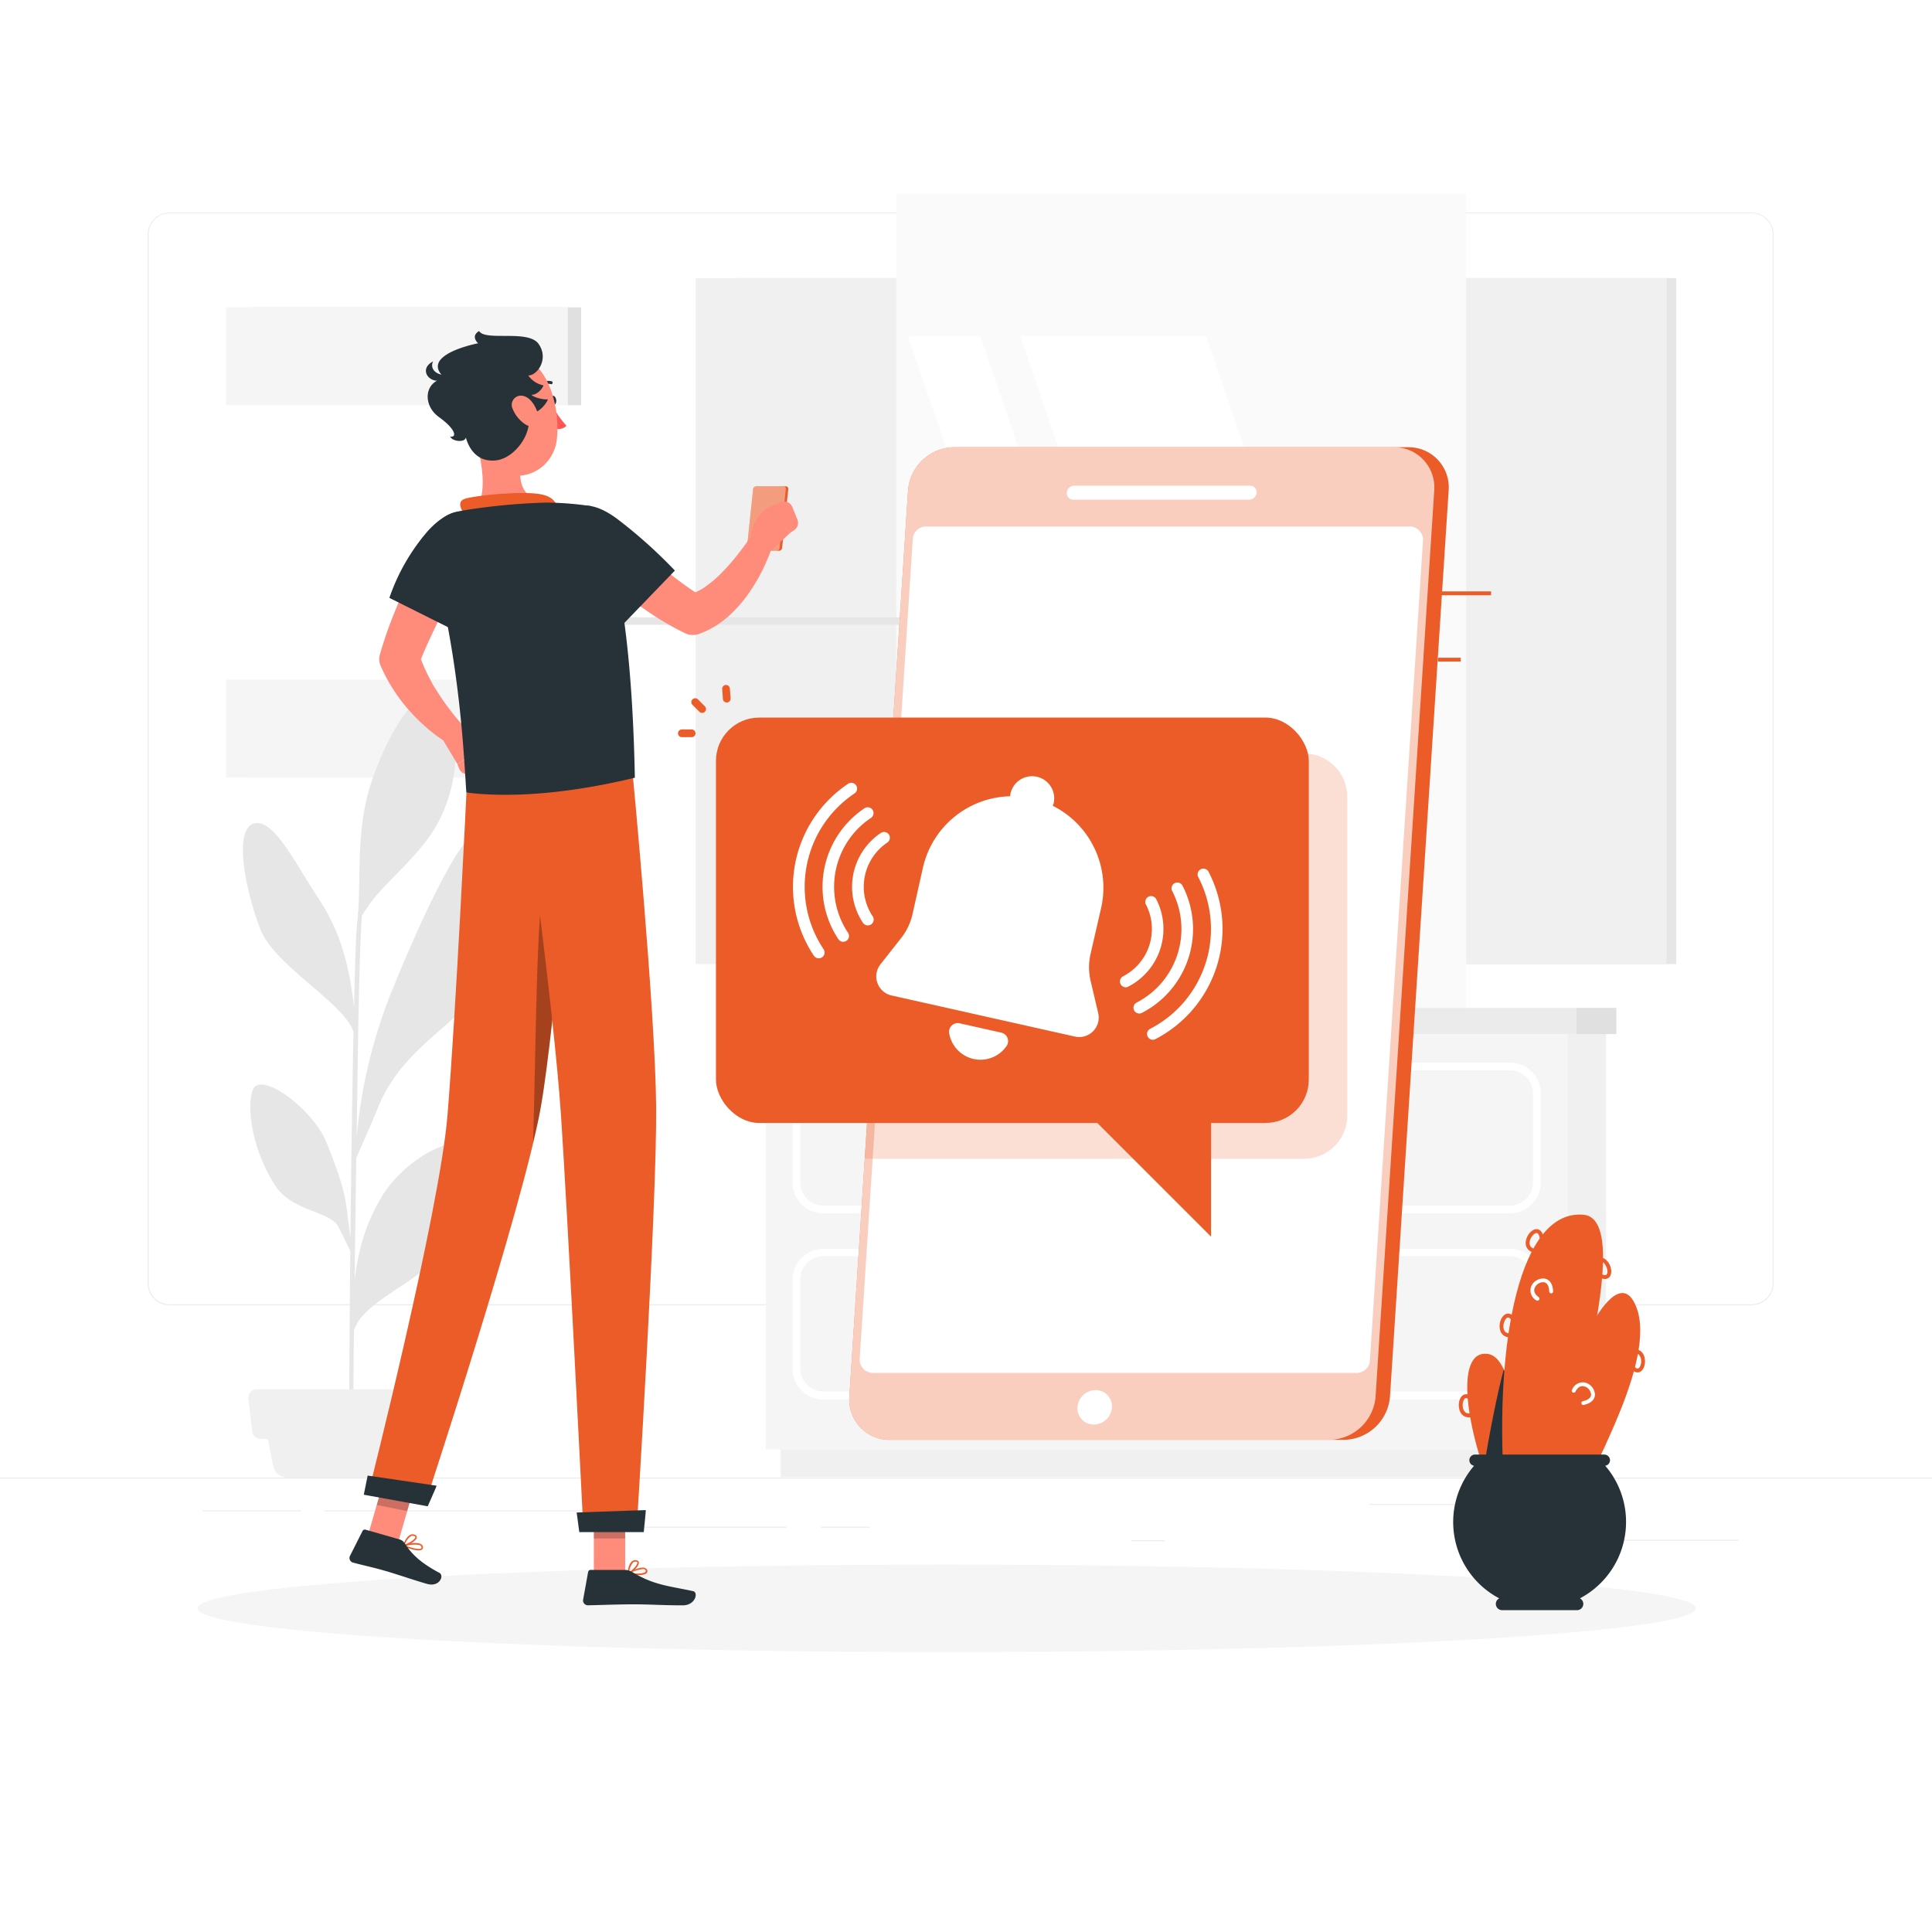 <svg xmlns="http://www.w3.org/2000/svg" xmlns:xlink="http://www.w3.org/1999/xlink" xmlns:svgjs="http://svgjs.com/svgjs" class="animated" id="freepik_stories-push-notifications" viewBox="0 0 500 500"><style>svg#freepik_stories-push-notifications:not(.animated) .animable {opacity: 0;}svg#freepik_stories-push-notifications.animated #freepik--background-complete--inject-4 {animation: 1s 1 forwards cubic-bezier(.36,-0.01,.5,1.38) zoomIn;animation-delay: 0s;}svg#freepik_stories-push-notifications.animated #freepik--Shadow--inject-4 {animation: 1s 1 forwards cubic-bezier(.36,-0.01,.5,1.38) zoomOut;animation-delay: 0s;}svg#freepik_stories-push-notifications.animated #freepik--Device--inject-4 {animation: 1s 1 forwards cubic-bezier(.36,-0.01,.5,1.38) slideRight;animation-delay: 0s;}svg#freepik_stories-push-notifications.animated #freepik--Notification--inject-4 {animation: 1.5s Infinite linear heartbeat;animation-delay: 0s;}svg#freepik_stories-push-notifications.animated #freepik--Character--inject-4 {animation: 1s 1 forwards cubic-bezier(.36,-0.01,.5,1.38) slideLeft;animation-delay: 0s;}svg#freepik_stories-push-notifications.animated #freepik--Plant--inject-4 {animation: 1s 1 forwards cubic-bezier(.36,-0.01,.5,1.38) slideRight;animation-delay: 0s;} @keyframes zoomIn { 0% { opacity: 0; transform: scale(0.5); } 100% { opacity: 1; transform: scale(1); } } @keyframes zoomOut { 0% { opacity: 0; transform: scale(1.5); } 100% { opacity: 1; transform: scale(1); } } @keyframes slideRight { 0% { opacity: 0; transform: translateX(30px); } 100% { opacity: 1; transform: translateX(0); } } @keyframes heartbeat { 0% { transform: scale(1); } 10% { transform: scale(1.1); } 30% { transform: scale(1); } 40% { transform: scale(1); } 50% { transform: scale(1.1); } 60% { transform: scale(1); } 100% { transform: scale(1); } } @keyframes slideLeft { 0% { opacity: 0; transform: translateX(-30px); } 100% { opacity: 1; transform: translateX(0); } } </style><g id="freepik--background-complete--inject-4" class="animable animator-active" style="transform-origin: 250px 226.935px;"><rect y="382.4" width="500" height="0.25" style="fill: rgb(235, 235, 235); transform-origin: 250px 382.525px;" id="elwal2wiva0uj" class="animable"></rect><rect x="416.78" y="398.49" width="33.12" height="0.25" style="fill: rgb(235, 235, 235); transform-origin: 433.34px 398.615px;" id="eldbvv84fykhw" class="animable"></rect><rect x="292.75" y="398.62" width="8.69" height="0.25" style="fill: rgb(235, 235, 235); transform-origin: 297.095px 398.745px;" id="eln2rw6wiapn" class="animable"></rect><rect x="354.33" y="389.21" width="61.44" height="0.25" style="fill: rgb(235, 235, 235); transform-origin: 385.05px 389.335px;" id="elrrzs6335bq" class="animable"></rect><rect x="212.45" y="395.11" width="12.69" height="0.25" style="fill: rgb(235, 235, 235); transform-origin: 218.795px 395.235px;" id="ellg1bi39ivy" class="animable"></rect><rect x="166.72" y="395.11" width="36.83" height="0.25" style="fill: rgb(235, 235, 235); transform-origin: 185.135px 395.235px;" id="ela8ukrvys9a9" class="animable"></rect><rect x="52.46" y="390.89" width="25.43" height="0.25" style="fill: rgb(235, 235, 235); transform-origin: 65.175px 391.015px;" id="elsumflvx63y" class="animable"></rect><rect x="83.89" y="390.89" width="74.89" height="0.25" style="fill: rgb(235, 235, 235); transform-origin: 121.335px 391.015px;" id="el2nleng8lo03" class="animable"></rect><path d="M237,337.8H43.91a5.71,5.71,0,0,1-5.7-5.71V60.66A5.71,5.71,0,0,1,43.91,55H237a5.71,5.71,0,0,1,5.71,5.71V332.09A5.71,5.71,0,0,1,237,337.8ZM43.91,55.2a5.46,5.46,0,0,0-5.45,5.46V332.09a5.46,5.46,0,0,0,5.45,5.46H237a5.47,5.47,0,0,0,5.46-5.46V60.66A5.47,5.47,0,0,0,237,55.2Z" style="fill: rgb(235, 235, 235); transform-origin: 140.46px 196.4px;" id="el9tqwlpj1l38" class="animable"></path><path d="M453.31,337.8H260.21a5.72,5.72,0,0,1-5.71-5.71V60.66A5.72,5.72,0,0,1,260.21,55h193.1A5.71,5.71,0,0,1,459,60.66V332.09A5.71,5.71,0,0,1,453.31,337.8ZM260.21,55.2a5.47,5.47,0,0,0-5.46,5.46V332.09a5.47,5.47,0,0,0,5.46,5.46h193.1a5.47,5.47,0,0,0,5.46-5.46V60.66a5.47,5.47,0,0,0-5.46-5.46Z" style="fill: rgb(235, 235, 235); transform-origin: 356.75px 196.4px;" id="elzgdbfu2as8" class="animable"></path><g id="elnxa9zbbspk"><rect x="190.78" y="71.97" width="243.04" height="177.53" style="fill: rgb(230, 230, 230); transform-origin: 312.3px 160.735px; transform: rotate(180deg);" class="animable" id="el6zfn9ebjbk8"></rect></g><g id="elq7zx940z59"><rect x="180.03" y="71.97" width="251.29" height="177.53" style="fill: rgb(240, 240, 240); transform-origin: 305.675px 160.735px; transform: rotate(180deg);" class="animable" id="elnnmtkqkyqlb"></rect></g><g id="elvxtlx26ti1"><rect x="231.96" y="50.14" width="147.45" height="221.21" style="fill: rgb(250, 250, 250); transform-origin: 305.685px 160.745px; transform: rotate(90deg);" class="animable" id="elxblf69bccnp"></rect></g><polygon points="362.51 234.46 312.15 87.02 264.06 87.02 314.42 234.46 362.51 234.46" style="fill: rgb(255, 255, 255); transform-origin: 313.285px 160.74px;" id="eluvw36od4egj" class="animable"></polygon><polygon points="304.09 234.46 253.73 87.02 234.99 87.02 285.35 234.46 304.09 234.46" style="fill: rgb(255, 255, 255); transform-origin: 269.54px 160.74px;" id="el0rmgfd8met6" class="animable"></polygon><g id="ely6na3um2wf"><rect x="122.31" y="159.78" width="147.45" height="1.91" style="fill: rgb(230, 230, 230); transform-origin: 196.035px 160.735px; transform: rotate(90deg);" class="animable" id="el3qlhm8r1fak"></rect></g><g id="el3pyled2k1i7"><rect x="64.58" y="79.54" width="85.82" height="121.67" style="fill: rgb(224, 224, 224); transform-origin: 107.49px 140.375px; transform: rotate(180deg);" class="animable" id="elaq13m7z5zxc"></rect></g><g id="eldm0xlbovazm"><rect x="58.5" y="79.54" width="88.46" height="121.67" style="fill: rgb(245, 245, 245); transform-origin: 102.73px 140.375px; transform: rotate(180deg);" class="animable" id="ellaie6k3gvgi"></rect></g><g id="el7npeo0c54jo"><rect x="51.48" y="104.88" width="102.49" height="71" style="fill: rgb(255, 255, 255); transform-origin: 102.725px 140.38px; transform: rotate(90deg);" class="animable" id="elnohvlwpyho"></rect></g><path d="M97.93,286.4c6.37-15.72,21.52-21.57,26.76-31.5,6.85-13,6.81-32.51,1-39.54-5.08-6.12-21.88,35.24-23.77,39.86a132.21,132.21,0,0,0-9.62,39.11c.14-9.71.27-18.63.38-25.51.36-22.44.8-29.66,1-31.88.7-1.09,1.53-2.35,2-3,4.07-5.73,13.09-12.56,17.6-20.89,6.58-12.17,5.52-26.73.9-32.15-4.83-5.67-13.36,7.73-17.89,21s-2.6,26-3.87,37c-.26,2.16-.54,10.37-.79,21.77-1.38-12.26-4.12-20.47-9.19-28.13-6.24-9.41-11.63-20.87-16.77-19.39s-2.38,16.65,1.69,27.29C71,249.92,88.85,259.38,91.48,267c-.31,15.44-.59,35-.78,53.23-1.41-9.41-.44-10.2-6.22-24.61C81.05,287.06,67,276.5,65.3,282.38s.87,17,6.18,24.8c4.29,6.28,13.8,6.27,16,10.17.51.91,2.21,4.4,3.18,6.4-.23,22.24-.33,41.88-.22,48.57l.92.07c0-1.73.07-13,.25-28,2.31-8,17.86-12.61,22.66-20.9,5-8.67,8.64-18.79,6.48-25.56-1.8-5.65-16,2-21.71,11.39-3.83,6.24-6.17,12.89-7.26,21.83.13-10.2.28-21.16.42-31.5C93.37,297.05,96,291.11,97.93,286.4Z" style="fill: rgb(230, 230, 230); transform-origin: 96.407px 275.977px;" id="elej9lwvc9nd" class="animable"></path><path d="M107.06,382.4H74.38a3.75,3.75,0,0,1-3.67-3L68.39,368h44.67l-2.32,11.43A3.77,3.77,0,0,1,107.06,382.4Z" style="fill: rgb(240, 240, 240); transform-origin: 90.725px 375.2px;" id="elhi8nobvrcqa" class="animable"></path><path d="M114,372.39H67.45a2.2,2.2,0,0,1-2.18-1.95l-1-8.45a2.2,2.2,0,0,1,2.18-2.44h48.44a2.19,2.19,0,0,1,2.18,2.44l-1,8.45A2.2,2.2,0,0,1,114,372.39Z" style="fill: rgb(240, 240, 240); transform-origin: 90.671px 365.97px;" id="elcay0iw1u85d" class="animable"></path><g id="ele082p1moqxk"><rect x="405.64" y="267.62" width="9.99" height="107.49" style="fill: rgb(240, 240, 240); transform-origin: 410.635px 321.365px; transform: rotate(180deg);" class="animable" id="el93vzs86chw9"></rect></g><g id="el4q14k0zr8jn"><rect x="202.06" y="375.11" width="209.73" height="7.16" style="fill: rgb(240, 240, 240); transform-origin: 306.925px 378.69px; transform: rotate(180deg);" class="animable" id="elea7v5ov3ewl"></rect></g><rect x="198.23" y="267.62" width="207.41" height="107.49" style="fill: rgb(245, 245, 245); transform-origin: 301.935px 321.365px;" id="eltl3fzrh0m1b" class="animable"></rect><g id="el0venat75t1m"><rect x="407.99" y="260.84" width="10.32" height="6.78" style="fill: rgb(224, 224, 224); transform-origin: 413.15px 264.23px; transform: rotate(180deg);" class="animable" id="elyar2ftqm4h"></rect></g><rect x="195.54" y="260.84" width="212.45" height="6.78" style="fill: rgb(235, 235, 235); transform-origin: 301.765px 264.23px;" id="elifli2f12lx" class="animable"></rect><path d="M390.75,314H213.11a8,8,0,0,1-8-8V283a8,8,0,0,1,8-8H390.75a8,8,0,0,1,8,8v23A8,8,0,0,1,390.75,314ZM213.11,277a6,6,0,0,0-6,6v23a6,6,0,0,0,6,6H390.75a6,6,0,0,0,6-6V283a6,6,0,0,0-6-6Z" style="fill: rgb(255, 255, 255); transform-origin: 301.93px 294.5px;" id="elxssei8rvzw" class="animable"></path><path d="M390.75,362.19H213.11a8,8,0,0,1-8-8v-23a8,8,0,0,1,8-8H390.75a8,8,0,0,1,8,8v23A8,8,0,0,1,390.75,362.19ZM213.11,325.11a6,6,0,0,0-6,6v23a6,6,0,0,0,6,6H390.75a6,6,0,0,0,6-6v-23a6,6,0,0,0-6-6Z" style="fill: rgb(255, 255, 255); transform-origin: 301.93px 342.69px;" id="elq4e5ra7w0ep" class="animable"></path><path d="M350.38,298h-96.9a2.6,2.6,0,0,1-2.6-2.59v-1.9a2.6,2.6,0,0,1,2.6-2.59h96.9a2.6,2.6,0,0,1,2.6,2.59v1.9A2.6,2.6,0,0,1,350.38,298ZM253.48,293a.61.61,0,0,0-.6.59v1.9a.61.61,0,0,0,.6.59h96.9a.6.6,0,0,0,.6-.59v-1.9a.6.6,0,0,0-.6-.59Z" style="fill: rgb(255, 255, 255); transform-origin: 301.93px 294.46px;" id="elul1ty7wu85a" class="animable"></path><path d="M350.38,346.19h-96.9a2.6,2.6,0,0,1-2.6-2.59v-1.9a2.6,2.6,0,0,1,2.6-2.59h96.9a2.6,2.6,0,0,1,2.6,2.59v1.9A2.6,2.6,0,0,1,350.38,346.19Zm-96.9-5.08a.61.61,0,0,0-.6.59v1.9a.61.61,0,0,0,.6.59h96.9a.6.6,0,0,0,.6-.59v-1.9a.6.6,0,0,0-.6-.59Z" style="fill: rgb(255, 255, 255); transform-origin: 301.93px 342.65px;" id="elp9yuw35tf7" class="animable"></path></g><g id="freepik--Shadow--inject-4" class="animable" style="transform-origin: 245px 416.24px;"><ellipse id="freepik--path--inject-4" cx="245" cy="416.24" rx="193.89" ry="11.32" style="fill: rgb(245, 245, 245); transform-origin: 245px 416.24px;" class="animable"></ellipse></g><g id="freepik--Device--inject-4" class="animable" style="transform-origin: 298.549px 244.185px;"><g id="elv9lbg8n2j9"><rect x="372.13" y="170.22" width="5.9" height="1" style="fill: #EB5C28; transform-origin: 375.08px 170.72px; transform: rotate(-86.3deg);" class="animable" id="elbaoy89krm7q"></rect></g><g id="elco7zwzx9s7s"><rect x="366.5" y="153.05" width="19.39" height="1" style="fill: #EB5C28; transform-origin: 376.195px 153.55px; transform: rotate(-86.31deg);" class="animable" id="elgx147jx3pkh"></rect></g><path d="M364.44,115.74H246.89A12.14,12.14,0,0,0,235,126.93l-15.19,234.5a10.4,10.4,0,0,0,10.47,11.2H347.81a12.16,12.16,0,0,0,11.92-11.2l15.18-234.5A10.39,10.39,0,0,0,364.44,115.74Z" style="fill: #EB5C28; transform-origin: 297.36px 244.185px;" id="eluqbvttayv2g" class="animable"></path><g id="elhegg3te767c"><path d="M360.71,115.74H246.89A12.14,12.14,0,0,0,235,126.93l-15.19,234.5a10.4,10.4,0,0,0,10.47,11.2H344.08A12.16,12.16,0,0,0,356,361.43l15.18-234.5A10.39,10.39,0,0,0,360.71,115.74Z" style="fill: rgb(255, 255, 255); opacity: 0.7; transform-origin: 295.495px 244.185px;" class="animable" id="elk5cbdtkngjg"></path></g><path d="M351.11,355.3H225.91a3.42,3.42,0,0,1-3.42-3.64l13.74-212.2a3.42,3.42,0,0,1,3.41-3.2H364.85a3.43,3.43,0,0,1,3.42,3.65L354.53,352.1A3.42,3.42,0,0,1,351.11,355.3Z" style="fill: rgb(255, 255, 255); transform-origin: 295.38px 245.78px;" id="elc6iadfil2d" class="animable"></path><path d="M323.29,129.32H277.78a1.69,1.69,0,0,1-1.7-1.82h0a2,2,0,0,1,1.93-1.81h45.51a1.68,1.68,0,0,1,1.7,1.81h0A2,2,0,0,1,323.29,129.32Z" style="fill: rgb(255, 255, 255); transform-origin: 300.65px 127.505px;" id="ellsorjjljwdg" class="animable"></path><path d="M287.77,364.21a4.75,4.75,0,0,1-4.69,4.46,4.2,4.2,0,0,1-4.23-4.46,4.75,4.75,0,0,1,4.69-4.45A4.19,4.19,0,0,1,287.77,364.21Z" style="fill: rgb(255, 255, 255); transform-origin: 283.31px 364.215px;" id="el3xxhmkwqubc" class="animable"></path><g id="elhzmqgerfjo"><path d="M337.47,195H230.56l-6.8,104.9H337.47a11.22,11.22,0,0,0,11.2-11.19V206.23A11.22,11.22,0,0,0,337.47,195Z" style="fill: #EB5C28; opacity: 0.2; transform-origin: 286.215px 247.45px;" class="animable" id="el95ja8f6atea"></path></g></g><g id="freepik--Notification--inject-4" class="animable" style="transform-origin: 257.09px 248.659px;"><rect x="185.29" y="185.71" width="153.42" height="104.91" rx="11.2" style="fill: #EB5C28; transform-origin: 262px 238.165px;" id="el8o3p2zkfh5f" class="animable"></rect><path d="M181.71,184.5a1,1,0,0,1-.7-.29l-1.8-1.79a1,1,0,0,1,1.42-1.42l1.79,1.8a1,1,0,0,1,0,1.41A1,1,0,0,1,181.71,184.5Z" style="fill: #EB5C28; transform-origin: 180.814px 182.604px;" id="elbb9rxnab13i" class="animable"></path><path d="M179,190.78h-2.53a1,1,0,0,1,0-2H179a1,1,0,0,1,0,2Z" style="fill: #EB5C28; transform-origin: 177.735px 189.78px;" id="elsa4lye811n" class="animable"></path><path d="M188.08,181.8a1,1,0,0,1-1-.93l-.18-2.53a1,1,0,0,1,.93-1.07,1,1,0,0,1,1.06.93l.19,2.53a1,1,0,0,1-.93,1.07Z" style="fill: #EB5C28; transform-origin: 187.99px 179.534px;" id="elcxn7zy7s52" class="animable"></path><polygon points="273.19 279.83 313.42 320.05 313.42 279.83 273.19 279.83" style="fill: #EB5C28; transform-origin: 293.305px 299.94px;" id="elthkerwmhkr" class="animable"></polygon><path d="M284.22,262.21l-2-8.49a15.36,15.36,0,0,1,0-6.78L285,234.85a23.71,23.71,0,0,0-12.54-26.31,6.78,6.78,0,0,0,.23-.68,5.72,5.72,0,1,0-11.17-2.5,4.31,4.31,0,0,0-.09.71,23.72,23.72,0,0,0-22.57,18.44l-2.71,12.1a15.27,15.27,0,0,1-2.9,6.11l-5.39,6.85a5.06,5.06,0,0,0,2.87,8.06l47.5,10.64A5.05,5.05,0,0,0,284.22,262.21Z" style="fill: rgb(255, 255, 255); transform-origin: 256.169px 234.633px;" id="el1lklgei0qc3" class="animable"></path><path d="M248.35,264.83a2.25,2.25,0,0,0-2.7,2.59,8.21,8.21,0,0,0,14.83,3.32,2.25,2.25,0,0,0-1.33-3.49Z" style="fill: rgb(255, 255, 255); transform-origin: 253.254px 269.517px;" id="el9zfai4ayzkg" class="animable"></path><path d="M211.87,248a1.48,1.48,0,0,1-1.25-.67,32.08,32.08,0,0,1,8.87-44.49,1.5,1.5,0,1,1,1.66,2.5,29.09,29.09,0,0,0-8,40.33,1.5,1.5,0,0,1-.41,2.08A1.52,1.52,0,0,1,211.87,248Z" style="fill: rgb(255, 255, 255); transform-origin: 213.523px 225.294px;" id="ellrzrjxu2l68" class="animable"></path><path d="M218.22,243.74a1.5,1.5,0,0,1-1.24-.67,24.45,24.45,0,0,1,6.75-33.89,1.5,1.5,0,0,1,1.67,2.5,21.43,21.43,0,0,0-5.93,29.72,1.5,1.5,0,0,1-.41,2.08A1.54,1.54,0,0,1,218.22,243.74Z" style="fill: rgb(255, 255, 255); transform-origin: 219.47px 226.333px;" id="elj81s1yga6g" class="animable"></path><path d="M224.58,239.49a1.48,1.48,0,0,1-1.24-.66A16.78,16.78,0,0,1,228,215.54a1.5,1.5,0,0,1,1.67,2.49,13.79,13.79,0,0,0-3.81,19.13,1.51,1.51,0,0,1-.41,2.08A1.52,1.52,0,0,1,224.58,239.49Z" style="fill: rgb(255, 255, 255); transform-origin: 225.403px 227.402px;" id="el7za5k83pglj" class="animable"></path><path d="M298.35,269.09a1.5,1.5,0,0,1-.69-2.83,29.09,29.09,0,0,0,12.5-39.18,1.5,1.5,0,1,1,2.66-1.37A32.08,32.08,0,0,1,299,268.93,1.58,1.58,0,0,1,298.35,269.09Z" style="fill: rgb(255, 255, 255); transform-origin: 306.621px 246.944px;" id="elhbm2if191lu" class="animable"></path><path d="M294.84,262.3a1.5,1.5,0,0,1-.69-2.83,21.42,21.42,0,0,0,9.21-28.88,1.5,1.5,0,0,1,2.67-1.38,24.42,24.42,0,0,1-10.5,32.92A1.44,1.44,0,0,1,294.84,262.3Z" style="fill: rgb(255, 255, 255); transform-origin: 301.051px 245.349px;" id="elqned6gfe0l" class="animable"></path><path d="M291.33,255.51a1.51,1.51,0,0,1-.69-2.84,13.77,13.77,0,0,0,5.93-18.57,1.5,1.5,0,0,1,2.67-1.38A16.81,16.81,0,0,1,292,255.34,1.53,1.53,0,0,1,291.33,255.51Z" style="fill: rgb(255, 255, 255); transform-origin: 295.472px 243.71px;" id="eltphpiuvzwq" class="animable"></path></g><g id="freepik--Character--inject-4" class="animable" style="transform-origin: 148.492px 250.565px;"><path d="M203.36,125.85h-7.64a.84.84,0,0,0-.81.72l-1.6,15.24a.65.65,0,0,0,.65.73h7.64a.84.84,0,0,0,.81-.73l1.6-15.24A.64.64,0,0,0,203.36,125.85Z" style="fill: #EB5C28; transform-origin: 198.66px 134.195px;" id="elfudnd2msuf" class="animable"></path><g id="ellvtqlalcdfs"><path d="M202.67,125.85h-6.95a.84.84,0,0,0-.81.72l-1.6,15.24a.65.65,0,0,0,.65.73h7a.83.83,0,0,0,.8-.73l1.6-15.24A.63.63,0,0,0,202.67,125.85Z" style="fill: rgb(255, 255, 255); opacity: 0.4; transform-origin: 198.336px 134.193px;" class="animable" id="elm4klt4nj8m"></path></g><path d="M165.07,407.65c1,0,2-.15,2.35-.61a.74.74,0,0,0,0-.84,1.06,1.06,0,0,0-.63-.45c-1.36-.37-4.12,1.25-4.24,1.32a.18.18,0,0,0-.08.19.2.2,0,0,0,.16.16A14.56,14.56,0,0,0,165.07,407.65Zm1.22-1.57a1.45,1.45,0,0,1,.37,0,.66.66,0,0,1,.39.27c.14.24.1.36,0,.42-.35.53-2.4.54-3.91.33A8.21,8.21,0,0,1,166.29,406.08Z" style="fill: #EB5C28; transform-origin: 165.008px 406.673px;" id="eld3bgmy1pttq" class="animable"></path><path d="M162.61,407.42h.08c1-.44,2.82-2.19,2.63-3.11,0-.21-.21-.48-.74-.53a1.39,1.39,0,0,0-1.05.32c-1,.85-1.11,3-1.12,3.12a.21.21,0,0,0,.09.18A.2.2,0,0,0,162.61,407.42Zm1.84-3.28h.11c.35,0,.38.17.38.21.12.55-1.14,1.93-2.11,2.53a4.36,4.36,0,0,1,1-2.5A1,1,0,0,1,164.45,404.14Z" style="fill: #EB5C28; transform-origin: 163.872px 405.596px;" id="ele95504bxkv8" class="animable"></path><rect x="153.69" y="388.48" width="8.1" height="18.75" style="fill: rgb(255, 139, 123); transform-origin: 157.74px 397.855px;" id="el1stgsddhsuc" class="animable"></rect><polygon points="94.95 398.29 103.04 399.17 108.31 380.97 100.22 380.09 94.95 398.29" style="fill: rgb(255, 139, 123); transform-origin: 101.63px 389.63px;" id="elgys67mbnyv9" class="animable"></polygon><path d="M106.8,401c1,.26,2,.37,2.45,0a.71.71,0,0,0,.16-.82,1,1,0,0,0-.5-.58c-1.25-.69-4.35.18-4.48.21a.19.19,0,0,0-.14.17.21.21,0,0,0,.12.19A14.86,14.86,0,0,0,106.8,401Zm1.58-1.2a1.59,1.59,0,0,1,.35.13.63.63,0,0,1,.32.35c.08.27,0,.37,0,.43-.48.41-2.49-.08-3.92-.66A8.42,8.42,0,0,1,108.38,399.81Z" style="fill: #EB5C28; transform-origin: 106.883px 400.286px;" id="elmde11m9yy8q" class="animable"></path><path d="M104.45,400.19h.08c1-.19,3.3-1.41,3.34-2.33,0-.22-.08-.52-.59-.7a1.43,1.43,0,0,0-1.11.06c-1.18.57-1.84,2.63-1.87,2.71a.19.19,0,0,0,0,.19A.17.17,0,0,0,104.45,400.19Zm2.6-2.69.12,0c.33.12.32.26.32.3,0,.56-1.6,1.57-2.7,1.9a4.25,4.25,0,0,1,1.56-2.15A1,1,0,0,1,107.05,397.5Z" style="fill: #EB5C28; transform-origin: 106.072px 398.633px;" id="elcidqa8z0btf" class="animable"></path><path d="M103.47,398.42l-8.85-2.54a.68.68,0,0,0-.8.34l-3.26,6.47a1.23,1.23,0,0,0,.81,1.71c3.1.83,4.65,1.09,8.54,2.2,2.39.69,7.26,2.35,10.57,3.3s4.53-2.16,3.25-2.84c-5.74-3.05-7.58-5.51-9.1-7.79A2.07,2.07,0,0,0,103.47,398.42Z" style="fill: rgb(38, 50, 56); transform-origin: 102.337px 402.965px;" id="elq1g46y2hfhf" class="animable"></path><path d="M161.7,406.29h-8.84a.66.66,0,0,0-.66.56L150.91,414a1.25,1.25,0,0,0,1.23,1.45c3.19-.06,7.79-.25,11.8-.25,4.69,0,7.25.26,12.75.26,3.32,0,4.1-3.36,2.69-3.67-6.39-1.38-10.08-1.53-15.7-4.91A4,4,0,0,0,161.7,406.29Z" style="fill: rgb(38, 50, 56); transform-origin: 165.472px 410.875px;" id="el02motjrcw0xh" class="animable"></path><g id="elp0dh3xnl4nb"><rect x="153.69" y="388.48" width="8.1" height="9.67" style="opacity: 0.2; transform-origin: 157.74px 393.315px;" class="animable" id="el2e2sy9gg1jj"></rect></g><g id="el7ev96ypp2mq"><polygon points="100.22 380.1 108.31 380.97 105.38 391.07 97.5 389.48 100.22 380.1" style="opacity: 0.2; transform-origin: 102.905px 385.585px;" class="animable" id="elivorq6hon1m"></polygon></g><path d="M148.47,202S144,263.14,140,286.32c-4.41,25.39-30.07,103.13-30.07,103.13l-14.7-2.69s18.53-73,20.58-98.14c2.23-27.28,4.91-83.51,4.91-83.51Z" style="fill: #EB5C28; transform-origin: 121.85px 295.725px;" id="elznmutiqeef" class="animable"></path><g id="el9gx2fs9igir"><path d="M140.94,227.4c.8-3.36,2.64.87,4.78,8.2-1.62,18.14-3.73,39.15-5.75,50.73-.45,2.59-1.13,5.73-2,9.29C138.74,269.74,138.77,236.49,140.94,227.4Z" style="opacity: 0.3; transform-origin: 141.845px 260.925px;" class="animable" id="el6n31tk3uenu"></path></g><path d="M163.74,200.34s5.87,61.46,6.07,86.15c.21,25.69-5.08,109.79-5.08,109.79H151s-4.12-82.6-5.83-107.83c-1.87-27.5-9.74-85-9.74-85Z" style="fill: #EB5C28; transform-origin: 152.623px 298.31px;" id="elrac8etckq1b" class="animable"></path><path d="M113,384.5c.06,0-2.31,5.33-2.31,5.33l-16.54-3,1-4.95Z" style="fill: rgb(38, 50, 56); transform-origin: 103.576px 385.855px;" id="elk7y3h07fzhr" class="animable"></path><path d="M167.13,390.81c.06,0-.53,5.7-.53,5.7H149.92l-.68-5.08Z" style="fill: rgb(38, 50, 56); transform-origin: 158.187px 393.66px;" id="el2u4jcmmecoq" class="animable"></path><path d="M121.12,145.56c-1.1,2.13-2.31,4.37-3.41,6.58l-3.36,6.66c-1.09,2.22-2.16,4.45-3.19,6.68s-2,4.45-2.83,6.67l-.08-3.5a43.33,43.33,0,0,0,2.1,5.26c.39.88.89,1.72,1.32,2.59s1,1.7,1.51,2.52a57.84,57.84,0,0,0,3.44,4.91c.62.79,1.24,1.6,1.9,2.36s1.38,1.55,2,2.2l.2.22a2.88,2.88,0,0,1-3.54,4.45,32.94,32.94,0,0,1-3-1.91c-1-.66-1.88-1.35-2.78-2.08a47.79,47.79,0,0,1-5.06-4.81,43.81,43.81,0,0,1-4.35-5.62,43,43,0,0,1-3.46-6.38,4.31,4.31,0,0,1-.21-3l.14-.47c.76-2.61,1.61-5.14,2.55-7.62s1.94-4.91,3-7.3,2.17-4.75,3.34-7.08,2.35-4.61,3.7-6.94a5.8,5.8,0,0,1,10.18,5.56Z" style="fill: rgb(255, 139, 123); transform-origin: 110.028px 165.255px;" id="el2kwqwzijx8e" class="animable"></path><path d="M126.86,142c.4,7.63-8.26,21.64-8.26,21.64l-17.83-8.91a52.49,52.49,0,0,1,9.88-17.23C120.08,127.08,126.49,135,126.86,142Z" style="fill: rgb(38, 50, 56); transform-origin: 113.822px 148.056px;" id="el7o8z1fb69zt" class="animable"></path><path d="M114.78,191.73l3.59,6,7.47-4.78a12.1,12.1,0,0,0-5.81-5.23,2.5,2.5,0,0,0-3,1.27Z" style="fill: rgb(255, 139, 123); transform-origin: 120.31px 192.666px;" id="el4j98n2g6da4" class="animable"></path><path d="M121.36,200.29l3.47-.65a2.25,2.25,0,0,0,1.8-2.64l-.79-4-7.47,4.78.5,1.21A2.24,2.24,0,0,0,121.36,200.29Z" style="fill: rgb(255, 139, 123); transform-origin: 122.52px 196.667px;" id="elbrio4fjt93" class="animable"></path><path d="M142.43,103.66c.07.65.48,1.16.9,1.12s.7-.59.62-1.24-.48-1.16-.9-1.13S142.35,103,142.43,103.66Z" style="fill: rgb(38, 50, 56); transform-origin: 143.19px 103.595px;" id="el8zirk5of3v8" class="animable"></path><path d="M142.85,104.82a25.16,25.16,0,0,0,3.75,5.36c-1,1.17-3,.83-3,.83Z" style="fill: rgb(255, 86, 82); transform-origin: 144.725px 107.938px;" id="elqsdg7sm59h" class="animable"></path><path d="M139.63,100.21a.35.35,0,0,0,.29-.09,2.9,2.9,0,0,1,2.63-.71.36.36,0,0,0,.46-.26.4.4,0,0,0-.27-.48,3.69,3.69,0,0,0-3.34.86.38.38,0,0,0,0,.55A.34.34,0,0,0,139.63,100.21Z" style="fill: rgb(38, 50, 56); transform-origin: 141.152px 99.391px;" id="el5la0cdk9ydo" class="animable"></path><path d="M122.27,110.9c1.91,5.79,4.45,16.46.83,20.74,0,0,2.38,5.83,13.34,4.9,12.07-1,5-6.45,5-6.45-6.78-1-7.24-5.89-6.68-10.56Z" style="fill: rgb(255, 139, 123); transform-origin: 132.884px 123.77px;" id="elp3ut84c6n2o" class="animable"></path><path d="M120.51,133.75c-1.13-1.81-2.39-3.88-.25-4.65,2.35-.85,15.55-2.23,20.25-1.07s3.74,5,3.74,5Z" style="fill: #EB5C28; transform-origin: 131.714px 130.668px;" id="elxdkinuw1zlq" class="animable"></path><path d="M159.16,136.19c1.72,1.58,3.58,3.33,5.43,4.93s3.72,3.24,5.6,4.82,3.8,3.07,5.73,4.52,3.89,2.77,5.85,4l-4-.38a14.93,14.93,0,0,0,4.65-2.15A30.48,30.48,0,0,0,187,148a52.8,52.8,0,0,0,4.21-4.87c.67-.87,1.34-1.75,2-2.66s1.26-1.87,1.81-2.71l.11-.16a2.89,2.89,0,0,1,5.19,2.4c-.38,1.3-.78,2.41-1.24,3.57s-.94,2.3-1.48,3.42a46.21,46.21,0,0,1-3.83,6.55,34.3,34.3,0,0,1-5.3,6,23.38,23.38,0,0,1-7.55,4.52,4.78,4.78,0,0,1-3.68-.21l-.33-.17a72.07,72.07,0,0,1-7.22-4.08c-2.27-1.47-4.47-3-6.59-4.64s-4.17-3.3-6.17-5-3.92-3.48-5.87-5.47a5.8,5.8,0,0,1,8.05-8.34Z" style="fill: rgb(255, 139, 123); transform-origin: 174.942px 149.504px;" id="el0cym0oo9a6hl" class="animable"></path><path d="M153.05,131s10.08,9.78,11.25,70.27c-16.12,3.91-31.63,5.35-43.61,3.83-.57-7.59-1.42-33.93-9.12-61.7a8.77,8.77,0,0,1,6.79-11c1.53-.3,3.14-.57,4.74-.78a159.41,159.41,0,0,1,18.34-1.55A81.21,81.21,0,0,1,153.05,131Z" style="fill: rgb(38, 50, 56); transform-origin: 137.77px 167.882px;" id="elq33jkoavc4" class="animable"></path><path d="M145.23,141.54c1,7.57,14,22.12,14,22.12l15.43-16a126.61,126.61,0,0,0-14.82-13.29C148.53,125.92,144.33,134.52,145.23,141.54Z" style="fill: rgb(38, 50, 56); transform-origin: 159.886px 147.262px;" id="el6yse3coibcg" class="animable"></path><path d="M199.32,142.66l5.16-4.73-6.18-6.35a12.1,12.1,0,0,0-4,6.74A2.5,2.5,0,0,0,196.2,141Z" style="fill: rgb(255, 139, 123); transform-origin: 199.384px 137.12px;" id="el29tz4w8tiof" class="animable"></path><path d="M206.38,134.49l-1.33-3.27a2.26,2.26,0,0,0-3-1.23l-3.79,1.59,6.18,6.35,1.08-.73A2.25,2.25,0,0,0,206.38,134.49Z" style="fill: rgb(255, 139, 123); transform-origin: 202.399px 133.866px;" id="elwxbls0q2xkb" class="animable"></path><path d="M120.73,104c1.45,8,1.89,12.74,6.39,16.55,6.77,5.73,16.11,1.27,17-6.9.84-7.36-1.67-19.21-9.81-21.79S119.28,96,120.73,104Z" style="fill: rgb(255, 139, 123); transform-origin: 132.405px 107.217px;" id="elu93llqd9rdk" class="animable"></path><path d="M136.5,106.88c2.81.64,5-2.61,5.3-3.53-1.37.13-3.8-.57-4.28-1.19,1.5.13,2.95-1.72,3.13-2.43a6.24,6.24,0,0,1-3.93-2.55c2.43-.05,5.35-4.33,2.68-8.16S125.57,88.4,124,85.67c-2.34,1.36-.26,3.17-.26,3.17s-15.79,3-8.51,9.09c-5.34.48-6.09,6.79-1.64,10s4.68,5.33,2.91,5.07c.71,1.36,3.88,1.54,4.06.22.75,2.77,2.91,6.52,7.89,5.91S138.31,111.55,136.5,106.88Z" style="fill: rgb(38, 50, 56); transform-origin: 126.242px 102.433px;" id="elwqs584sc69" class="animable"></path><path d="M116.61,97c-3.76.52-5.47-1.6-4.53-3.47C107.42,95.91,112.51,101.17,116.61,97Z" style="fill: rgb(38, 50, 56); transform-origin: 113.416px 96.044px;" id="el45ppguu0p3o" class="animable"></path><path d="M132.61,105.66a8.8,8.8,0,0,0,3.28,4.12c2,1.32,3.81,0,3.47-2-.31-1.84-1.72-4.75-3.8-5.27A2.38,2.38,0,0,0,132.61,105.66Z" style="fill: rgb(255, 139, 123); transform-origin: 135.92px 106.351px;" id="el0ja9zdm7wn1b" class="animable"></path></g><g id="freepik--Plant--inject-4" class="animable" style="transform-origin: 400.904px 365.52px;"><path d="M386.78,387.52c-7.4-17.46-10.39-38-1.92-37.15,8.69.84,7.67,31.8,9.08,35.2C391.23,387.9,386.78,387.52,386.78,387.52Z" style="fill: #EB5C28; transform-origin: 386.835px 368.944px;" id="elcbusnjf1m0d" class="animable"></path><path d="M389.18,354.39c-1.82,6.66-3.75,16.95-5.22,25.67.84,2.5,1.79,5,2.82,7.46,0,0,4.44.38,7.17-1.95C392.83,382.89,393.23,363.05,389.18,354.39Z" style="fill: rgb(38, 50, 56); transform-origin: 388.955px 370.967px;" id="ell3hdb4go0o" class="animable"></path><path d="M389.22,384.32c-2.32-37.1,4-71.49,20.64-69.94,14.28,1.34-6.54,63.8-6.14,71C397.18,387.92,389.22,384.32,389.22,384.32Z" style="fill: #EB5C28; transform-origin: 401.814px 350.308px;" id="elekkei5537m" class="animable"></path><path d="M400,384.08c2.61-26.67,16.68-57.79,22.72-47.39,7.67,13.2-12,44.64-12.53,49.81C405.27,387.56,400,384.08,400,384.08Z" style="fill: #EB5C28; transform-origin: 412.246px 360.668px;" id="eljkrtvrw4yoi" class="animable"></path><path d="M397.37,324.29c-1.69-.28-2.63-1.33-2.52-2.82.12-1.68,1.5-3.35,2.78-3.37.62,0,1.66.32,1.92,2.63l-1,.12c-.12-1.1-.45-1.75-.89-1.75h0c-.68,0-1.72,1.24-1.8,2.44-.07,1,.49,1.56,1.68,1.76Z" style="fill: #EB5C28; transform-origin: 397.196px 321.195px;" id="elka45xevkc8o" class="animable"></path><path d="M415.33,331a3.79,3.79,0,0,1-2-.77l.54-.83c.93.6,1.65.76,1.93.42.42-.54.13-2.12-.74-2.95-.7-.67-1.52-.62-2.43.18l-.65-.76a2.61,2.61,0,0,1,3.77-.14c1.22,1.16,1.63,3.28.83,4.29A1.48,1.48,0,0,1,415.33,331Z" style="fill: #EB5C28; transform-origin: 414.486px 328.208px;" id="elexvhbc09mn" class="animable"></path><path d="M390.82,346.1a2.49,2.49,0,0,1-2.62-2c-.4-1.63.4-3.64,1.62-4.06.57-.19,1.67-.21,2.63,1.92l-.92.42c-.45-1-1-1.54-1.39-1.39-.64.22-1.25,1.71-1,2.87.23,1,1,1.34,2.14,1.16l.15,1A3.59,3.59,0,0,1,390.82,346.1Z" style="fill: #EB5C28; transform-origin: 390.273px 343.033px;" id="elvwczt7c8bq" class="animable"></path><path d="M380.17,366.81a2.42,2.42,0,0,1-2.29-1.49c-.7-1.53-.29-3.66.82-4.3.53-.3,1.61-.52,2.95,1.4l-.82.57c-.64-.91-1.25-1.32-1.63-1.1-.59.34-.91,1.92-.41,3,.41.89,1.19,1.13,2.32.73l.33.95A3.72,3.72,0,0,1,380.17,366.81Z" style="fill: #EB5C28; transform-origin: 379.592px 363.817px;" id="el916zavh78v4" class="animable"></path><path d="M397.89,336.62a.52.52,0,0,1-.29-.09,2.94,2.94,0,0,1-1.32-3.63,3.37,3.37,0,0,1,3.49-2c.62.11,2.07.66,2.17,3.32a.5.5,0,0,1-1,0c-.06-1.39-.53-2.23-1.35-2.38a2.4,2.4,0,0,0-2.39,1.43c-.36.85,0,1.71,1,2.42a.5.5,0,0,1-.29.91Z" style="fill: rgb(255, 255, 255); transform-origin: 399.012px 333.748px;" id="elip0lspn7lg" class="animable"></path><path d="M409.74,363.61a.48.48,0,0,1-.48-.4.49.49,0,0,1,.38-.59c1.36-.28,2.11-.89,2.13-1.72a2.41,2.41,0,0,0-1.81-2.12c-.9-.22-1.7.27-2.23,1.37a.5.5,0,1,1-.9-.44,3,3,0,0,1,3.36-1.91,3.4,3.4,0,0,1,2.58,3.11c0,.63-.32,2.15-2.92,2.69Z" style="fill: rgb(255, 255, 255); transform-origin: 409.775px 360.68px;" id="elacqoygnm0zo" class="animable"></path><path d="M423.8,355.18c-.58,0-1.35-.34-2.21-1.63l.83-.56c.62.92,1.21,1.34,1.6,1.13.6-.32,1-1.9.47-3-.38-.89-1.16-1.15-2.3-.78l-.31-.95c1.62-.53,2.94,0,3.53,1.34.67,1.54.22,3.66-.91,4.27A1.39,1.39,0,0,1,423.8,355.18Z" style="fill: #EB5C28; transform-origin: 423.657px 352.184px;" id="eln3ev6k87zj8" class="animable"></path><path d="M420.82,393.87a22.23,22.23,0,0,0-5.39-14.54,1.45,1.45,0,0,0,1.24-1.42,1.48,1.48,0,0,0-1.48-1.47H381.71a1.46,1.46,0,0,0-.22,2.9A22.32,22.32,0,0,0,388,413.65a1.62,1.62,0,0,0,.75,3.06h19.39a1.63,1.63,0,0,0,1.62-1.62,1.64,1.64,0,0,0-.87-1.44A22.36,22.36,0,0,0,420.82,393.87Z" style="fill: rgb(38, 50, 56); transform-origin: 398.452px 396.575px;" id="elt1blekv2p87" class="animable"></path></g><defs><filter id="active" height="200%"></filter><filter id="hover" height="200%"></filter></defs></svg>